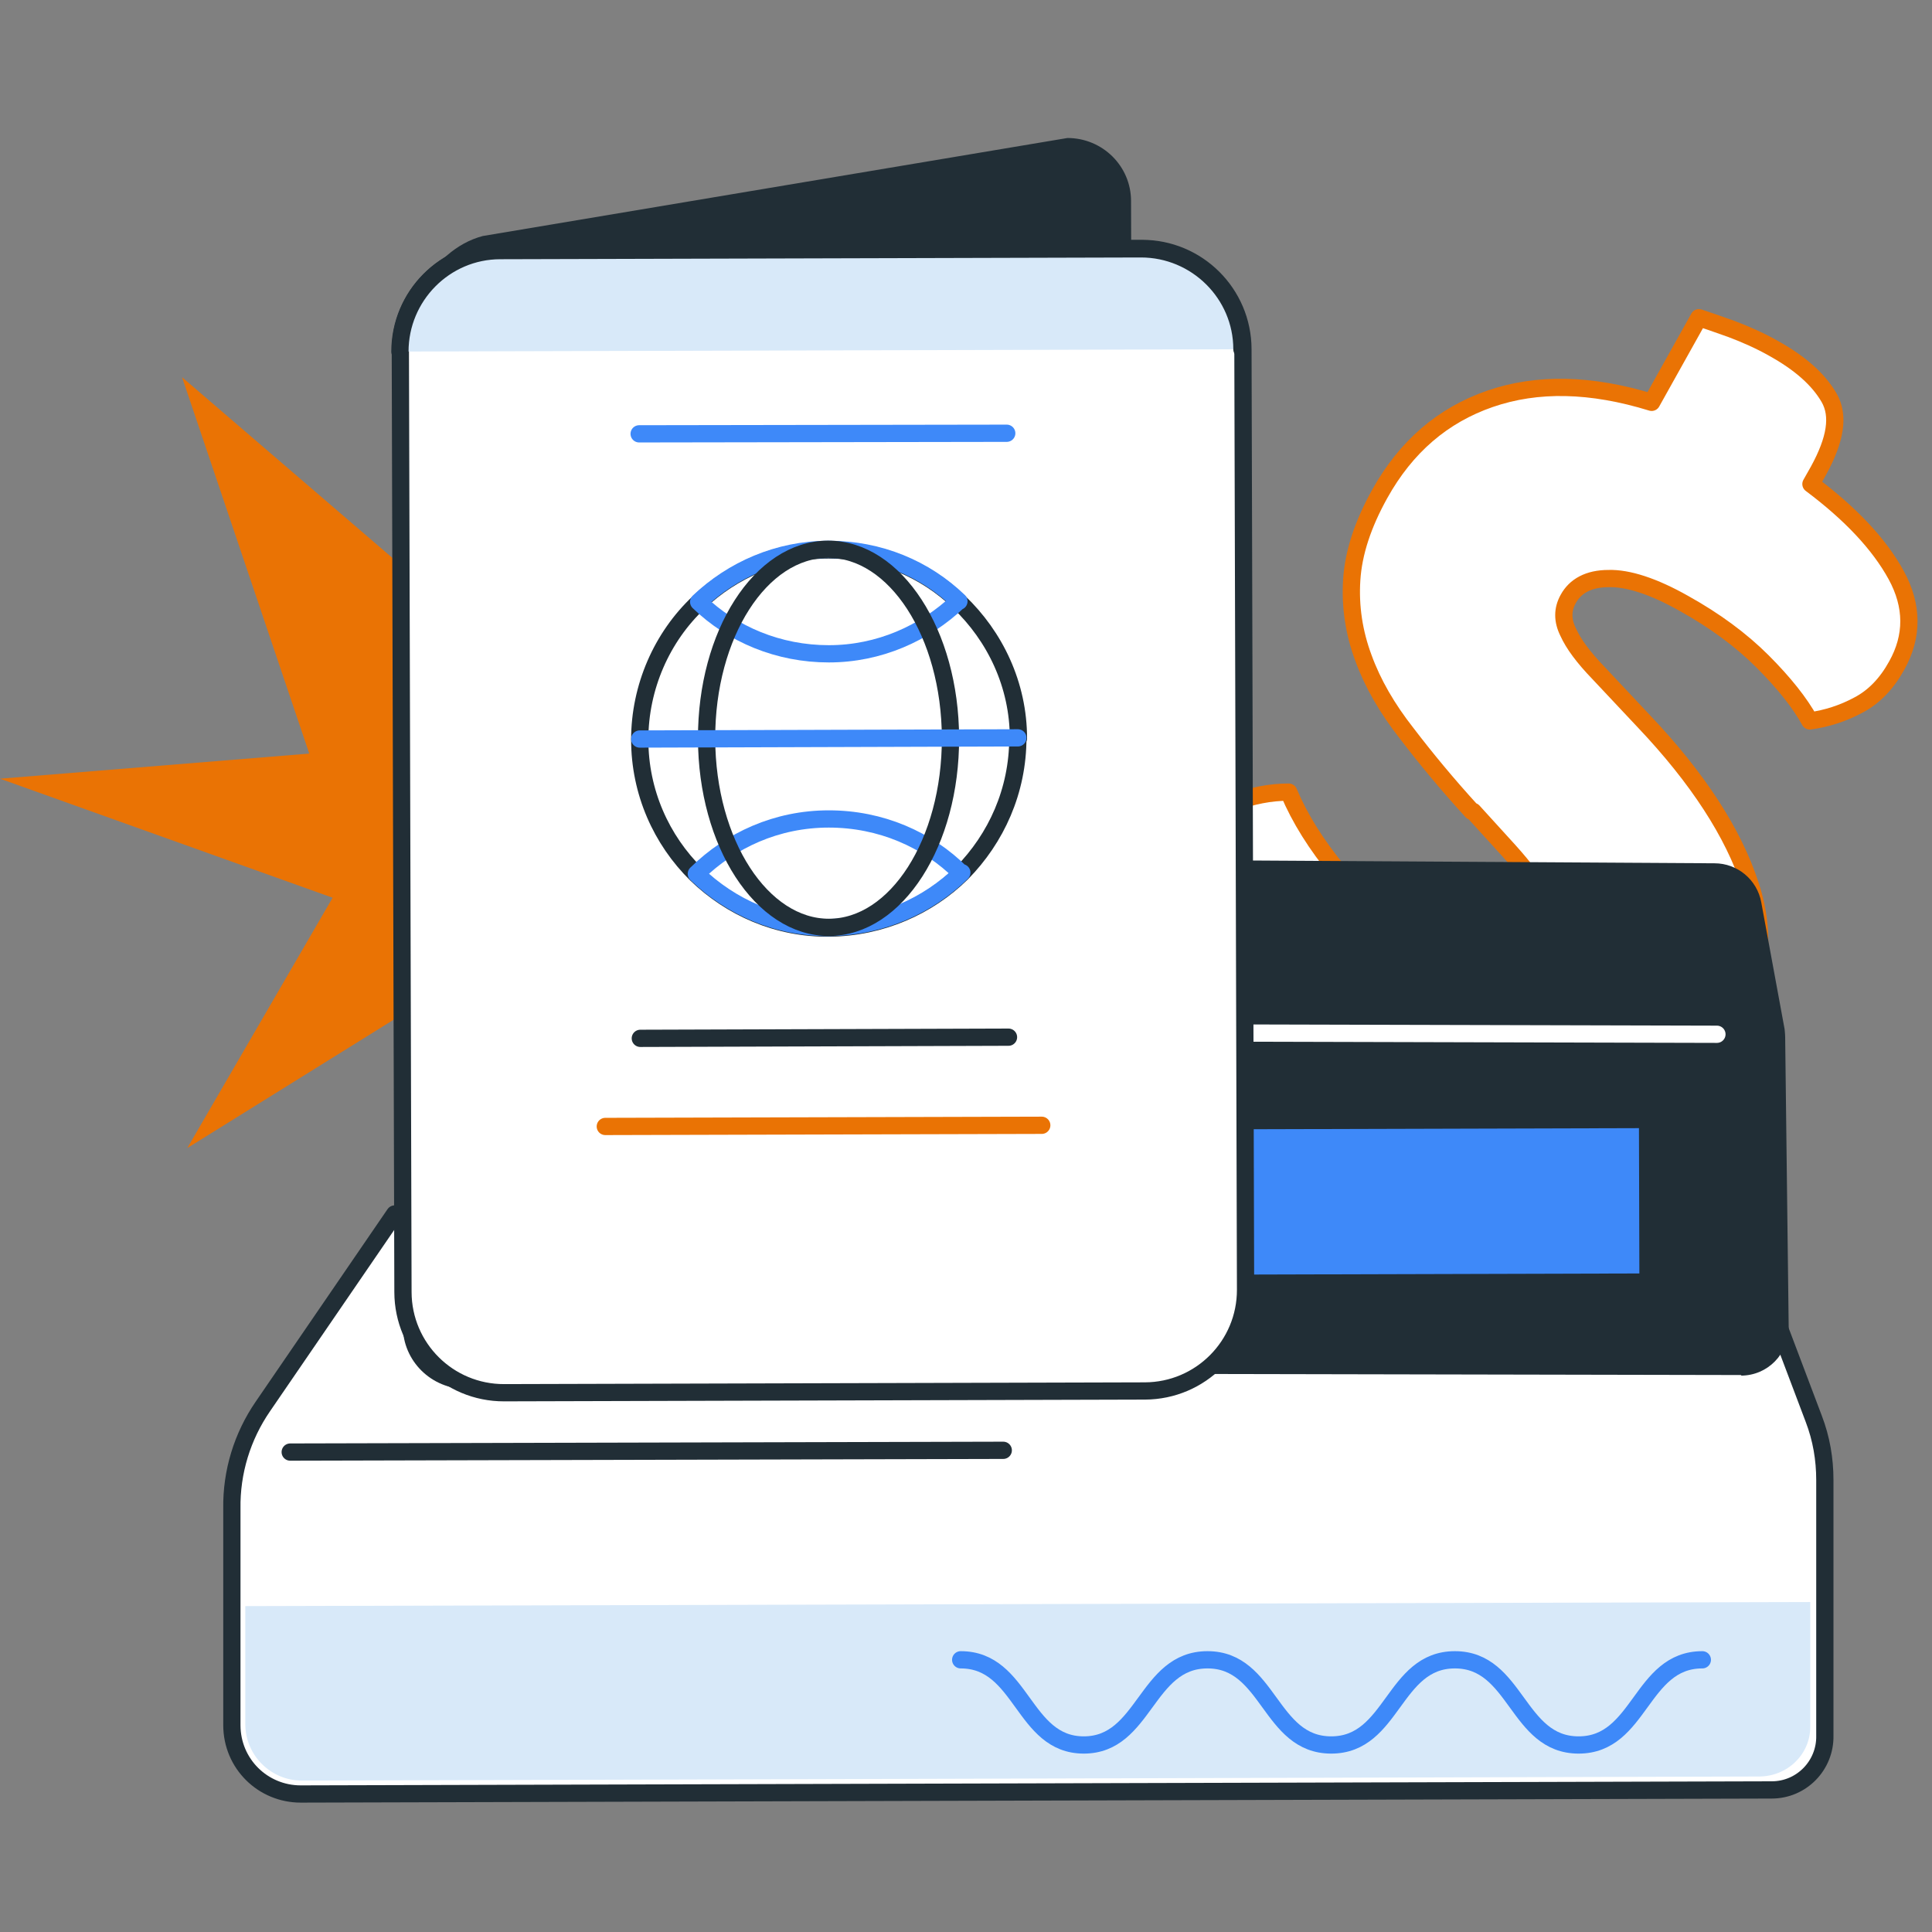 <svg width="56" height="56" viewBox="0 0 56 56" fill="none" xmlns="http://www.w3.org/2000/svg">
<rect x="0" y="0" width="56" height="56" fill="#808080" stroke="none"/>
<path d="M42.665 23.518C41.938 22.723 41.312 21.962 40.77 21.252C40.212 20.541 39.789 19.814 39.519 19.07C39.248 18.343 39.13 17.581 39.181 16.803C39.231 16.025 39.502 15.197 39.992 14.317C40.754 12.947 41.819 12.034 43.189 11.56C44.559 11.087 46.115 11.12 47.874 11.662L49.244 9.209C49.447 9.277 49.751 9.378 50.174 9.531C50.58 9.683 51.003 9.869 51.392 10.089C52.187 10.529 52.711 11.002 53.016 11.526C53.32 12.051 53.202 12.744 52.711 13.641L52.491 14.03C53.642 14.892 54.47 15.772 54.961 16.668C55.451 17.564 55.451 18.444 54.978 19.29C54.69 19.814 54.318 20.203 53.861 20.44C53.422 20.677 52.948 20.829 52.458 20.896C52.17 20.372 51.713 19.797 51.088 19.171C50.462 18.546 49.701 17.987 48.821 17.497C47.925 16.989 47.181 16.753 46.623 16.77C46.047 16.77 45.658 16.989 45.456 17.361C45.286 17.666 45.286 17.987 45.456 18.326C45.608 18.664 45.895 19.053 46.335 19.509L47.654 20.913C49.21 22.554 50.242 24.144 50.732 25.649C51.24 27.154 51.037 28.71 50.14 30.317C49.379 31.687 48.297 32.617 46.91 33.091C45.506 33.565 43.883 33.514 42.022 32.922L40.686 35.34C40.483 35.273 40.162 35.171 39.756 35.019C39.333 34.867 38.927 34.681 38.521 34.461C37.743 34.021 37.202 33.548 36.897 33.023C36.61 32.499 36.711 31.805 37.202 30.909L37.371 30.605C36.694 30.114 36.102 29.624 35.612 29.116C35.121 28.609 34.732 28.085 34.462 27.56C34.191 27.036 34.039 26.529 34.005 26.004C33.971 25.48 34.107 24.989 34.36 24.499C34.682 23.907 35.138 23.518 35.713 23.281C36.288 23.061 36.83 22.96 37.354 22.96C37.675 23.721 38.149 24.482 38.792 25.26C39.434 26.038 40.229 26.698 41.193 27.222C42.174 27.78 42.952 28 43.527 27.932C44.102 27.848 44.491 27.611 44.711 27.205C44.931 26.799 44.948 26.41 44.745 26.021C44.542 25.632 44.204 25.175 43.73 24.651L42.699 23.518H42.665Z" fill="white" stroke="#EA7304" stroke-width="0.5" stroke-linecap="round" stroke-linejoin="round"/>
<path fill-rule="evenodd" clip-rule="evenodd" d="M17.116 27.07C19.501 28.761 27.518 31.4 27.518 31.4L19.213 23.45L27.061 18.833L17.691 19.645L18.74 10.647L12.837 17.429L5.277 10.934L8.964 21.843L0 22.571L9.641 26.021L5.429 33.277L12.499 28.88L18.503 37.455C18.503 37.455 17.894 29.387 17.133 27.053L17.116 27.07Z" fill="#EA7304"/>
<path fill-rule="evenodd" clip-rule="evenodd" d="M51.338 51.882L8.717 52C7.617 52 6.721 51.12 6.721 50.004V43.729C6.704 42.664 7.025 41.632 7.617 40.77L11.44 35.188L50.476 35.577L52.573 41.125C52.793 41.7 52.894 42.292 52.894 42.901V50.309C52.911 51.171 52.218 51.882 51.355 51.882H51.338Z" fill="white" stroke="#212E36" stroke-width="0.5" stroke-linecap="round" stroke-linejoin="round"/>
<path fill-rule="evenodd" clip-rule="evenodd" d="M50.475 39.856L16.7 39.789L16.666 29.894L21.385 24.854L49.697 25.023C50.357 25.023 50.932 25.497 51.051 26.156L51.727 29.827C51.727 29.827 51.744 29.979 51.744 30.063L51.846 38.469C51.846 39.247 51.237 39.873 50.459 39.873L50.475 39.856Z" fill="#212E36"/>
<path fill-rule="evenodd" clip-rule="evenodd" d="M51 51.493L8.75 51.611C7.854 51.611 7.11 50.884 7.11 49.97V46.554L52.471 46.435V50.055C52.471 50.85 51.812 51.493 50.983 51.493H51Z" fill="#D8E9F9"/>
<path d="M47.506 32.7L34.28 32.737L34.292 36.949L47.518 36.912L47.506 32.7Z" fill="#3E89F9"/>
<path d="M16.683 29.894L49.766 29.979" stroke="white" stroke-width="0.5" stroke-linecap="round" stroke-linejoin="round"/>
<path d="M8.412 42.089L29.08 42.038" stroke="#212E36" stroke-width="0.5" stroke-linecap="round" stroke-linejoin="round"/>
<path d="M27.846 48.11C29.639 48.11 29.639 50.579 31.414 50.579C33.19 50.579 33.207 48.11 35 48.11C36.793 48.11 36.793 50.579 38.586 50.579C40.379 50.579 40.379 48.11 42.171 48.11C43.964 48.11 43.964 50.579 45.757 50.579C47.55 50.579 47.55 48.11 49.343 48.11" stroke="#3E89F9" stroke-width="0.5" stroke-linecap="round" stroke-linejoin="round"/>
<path d="M31.042 37.133L13.52 40.262C12.505 40.262 11.676 39.45 11.676 38.435L11.592 10.19C11.592 9.175 12.454 7.247 13.993 6.841L30.941 4C31.955 4 32.784 4.812 32.784 5.827L32.869 35.273C32.869 36.288 32.057 37.116 31.025 37.116L31.042 37.133Z" fill="#212E36"/>
<path d="M33.093 7.201L14.522 7.253C12.906 7.258 11.599 8.571 11.604 10.187L11.68 37.452C11.684 39.068 12.998 40.374 14.614 40.369L33.185 40.318C34.801 40.313 36.107 38.999 36.103 37.383L36.027 10.119C36.022 8.503 34.708 7.197 33.093 7.201Z" fill="white" stroke="#212E36" stroke-width="0.5" stroke-linecap="round" stroke-linejoin="round"/>
<path d="M11.592 10.19C11.592 8.583 12.894 7.264 14.501 7.264L33.072 7.213C34.678 7.213 35.998 8.516 35.998 10.123" fill="#D8E9F9"/>
<path d="M11.592 10.19C11.592 8.583 12.894 7.264 14.501 7.264L33.072 7.213C34.678 7.213 35.998 8.516 35.998 10.123" stroke="#212E36" stroke-width="0.5" stroke-linecap="round" stroke-linejoin="round"/>
<path d="M18.526 12.575L29.181 12.558" stroke="#3E89F9" stroke-width="0.5" stroke-linecap="round" stroke-linejoin="round"/>
<path d="M18.56 30.097L29.232 30.063" stroke="#212E36" stroke-width="0.5" stroke-linecap="round" stroke-linejoin="round"/>
<path d="M17.545 32.651L30.196 32.617" stroke="#EA7304" stroke-width="0.5" stroke-linecap="round" stroke-linejoin="round"/>
<path d="M29.503 21.387C29.503 22.926 28.877 24.296 27.879 25.311C26.898 26.275 25.545 26.884 24.04 26.901C22.535 26.918 21.182 26.309 20.184 25.345C19.169 24.347 18.543 22.96 18.543 21.438C18.543 19.915 19.186 18.461 20.251 17.463C21.232 16.533 22.552 15.941 24.023 15.941C25.494 15.941 26.814 16.499 27.795 17.446C28.843 18.444 29.52 19.848 29.52 21.404L29.503 21.387Z" stroke="#212E36" stroke-width="0.5" stroke-linecap="round" stroke-linejoin="round"/>
<path d="M27.879 25.294C26.898 26.258 25.545 26.867 24.04 26.884C22.535 26.901 21.181 26.292 20.184 25.328C21.181 24.347 22.518 23.738 24.023 23.738C25.528 23.738 26.881 24.33 27.862 25.311L27.879 25.294Z" stroke="#3E89F9" stroke-width="0.5" stroke-linecap="round" stroke-linejoin="round"/>
<path d="M27.778 17.429C26.797 18.359 25.478 18.951 24.023 18.951C22.569 18.951 21.232 18.393 20.251 17.446C21.232 16.516 22.552 15.924 24.023 15.924C25.494 15.924 26.814 16.482 27.795 17.429H27.778Z" stroke="#3E89F9" stroke-width="0.5" stroke-linecap="round" stroke-linejoin="round"/>
<path d="M24.031 26.88C25.983 26.875 27.559 24.417 27.55 21.39C27.542 18.364 25.953 15.915 24 15.92C22.048 15.926 20.472 18.384 20.481 21.41C20.489 24.436 22.079 26.886 24.031 26.88Z" stroke="#212E36" stroke-width="0.5" stroke-linecap="round" stroke-linejoin="round"/>
<path d="M18.543 21.421L29.503 21.387" stroke="#3E89F9" stroke-width="0.5" stroke-linecap="round" stroke-linejoin="round"/>
</svg>
